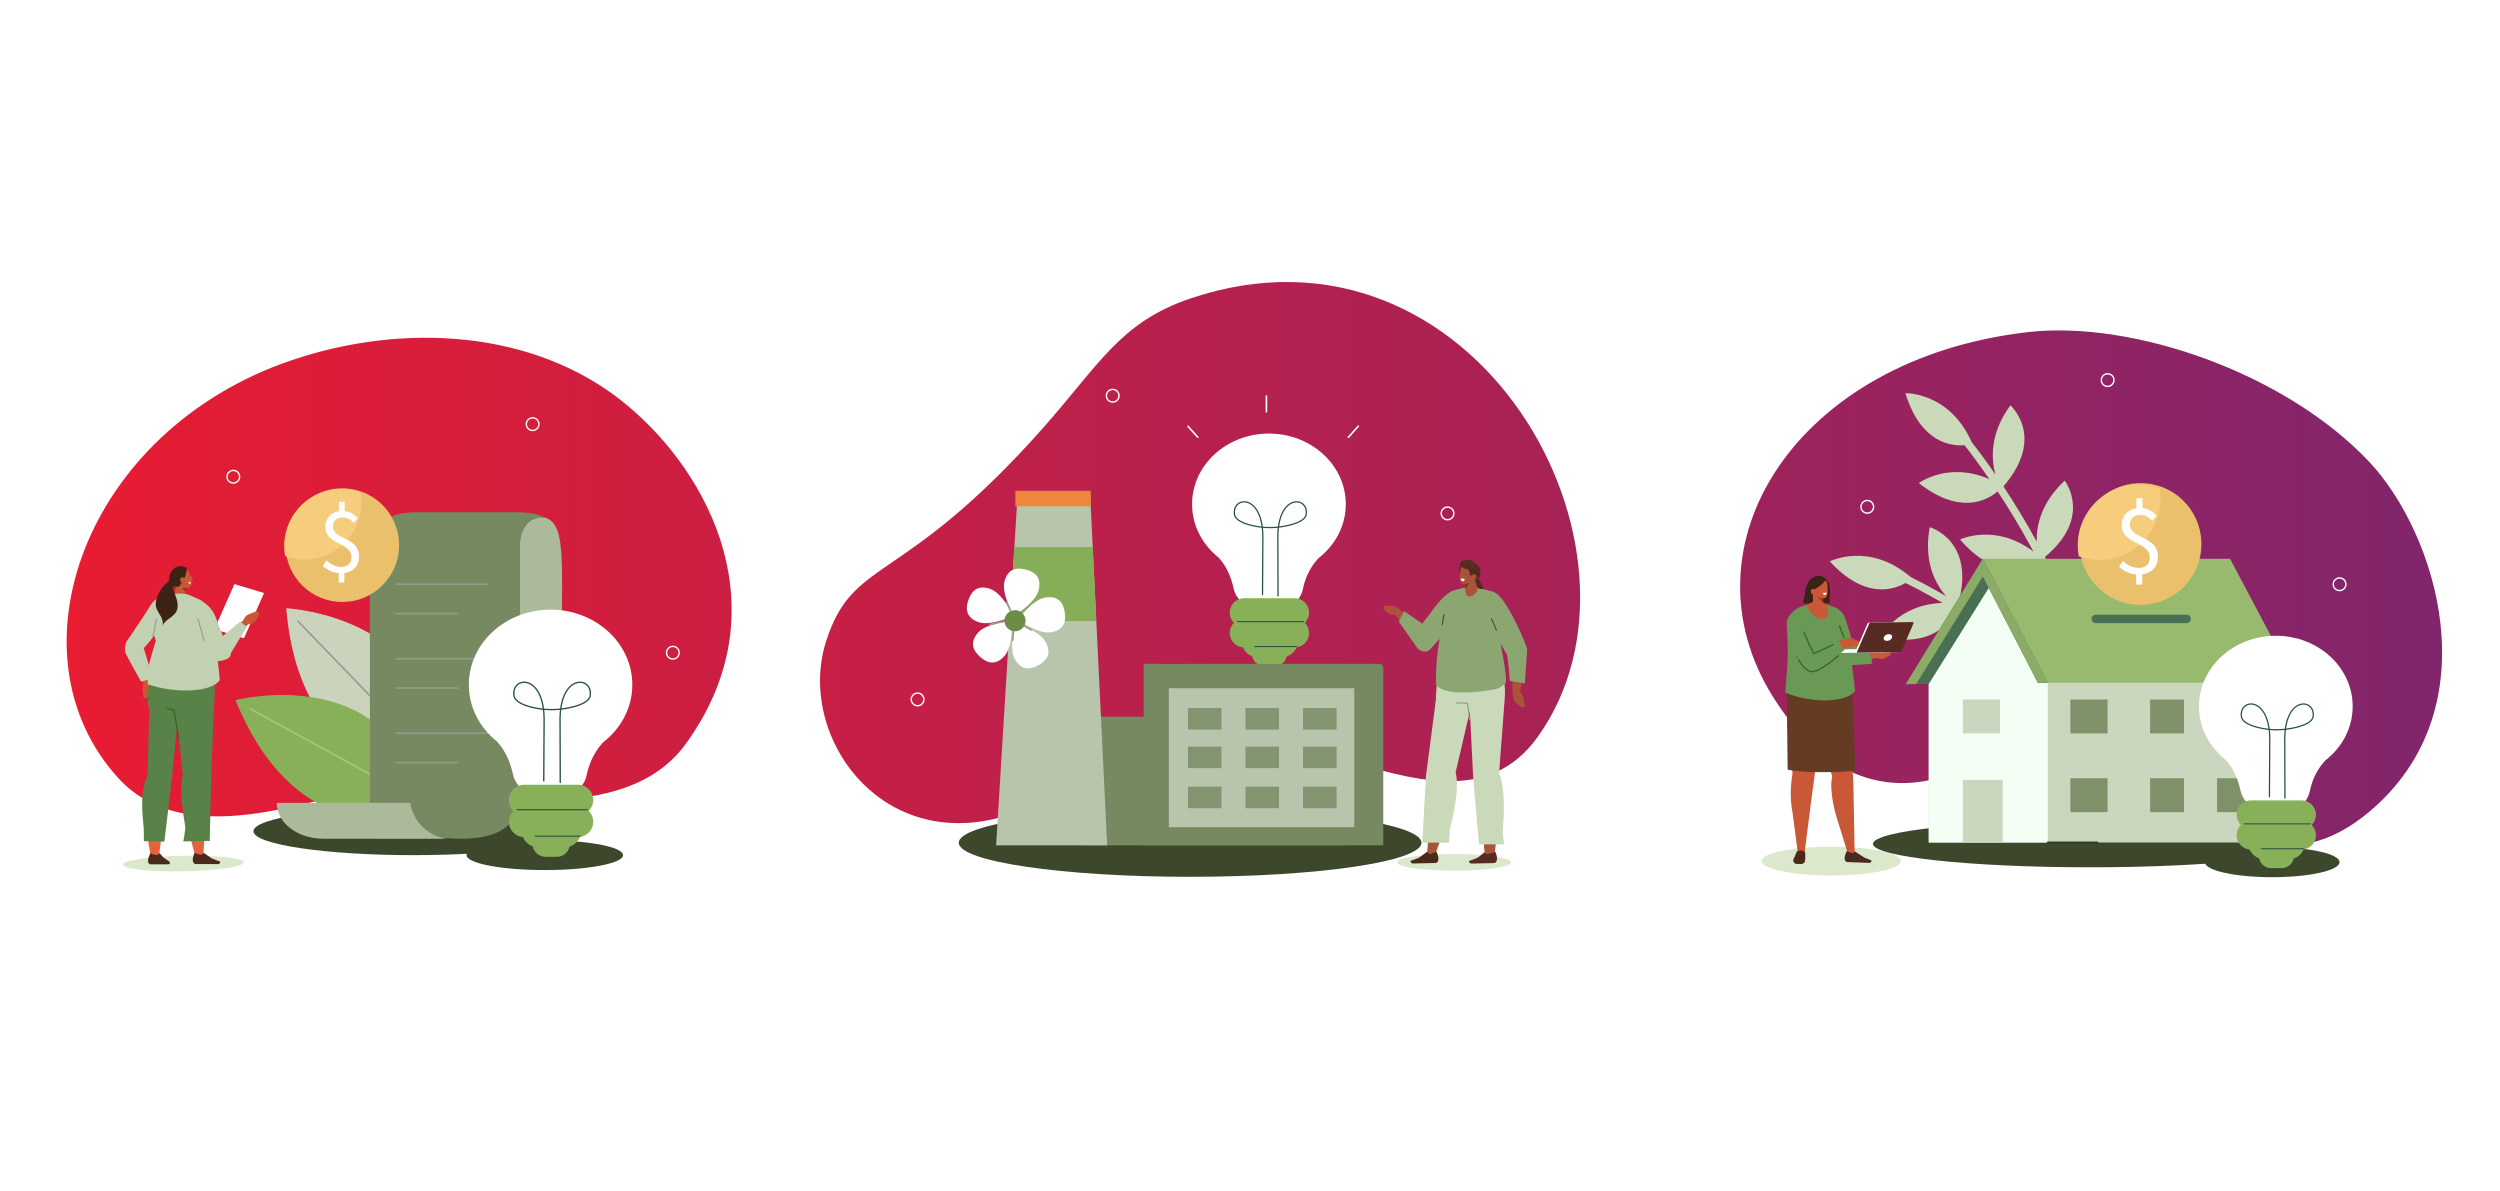 <?xml version="1.0" encoding="UTF-8"?>
<!-- Generator: Adobe Illustrator 27.8.1, SVG Export Plug-In . SVG Version: 6.00 Build 0)  -->
<svg xmlns="http://www.w3.org/2000/svg" xmlns:xlink="http://www.w3.org/1999/xlink" version="1.1" x="0px" y="0px" viewBox="0 0 6000 2859" style="enable-background:new 0 0 6000 2859;" xml:space="preserve">
<style type="text/css">
	.st0{fill:#FFFFFF;}
	.st1{fill:url(#SVGID_1_);}
	.st2{fill:#3C472B;}
	.st3{fill:#DBE8CC;}
	.st4{fill:#88B059;}
	.st5{fill:#516935;}
	.st6{fill:none;stroke:#2A5241;stroke-width:2.552;stroke-linecap:round;stroke-linejoin:round;stroke-miterlimit:10;}
	.st7{fill:none;stroke:#2A5241;stroke-width:3.087;stroke-linecap:round;stroke-linejoin:round;stroke-miterlimit:10;}
	.st8{fill:#C9D9B9;}
	.st9{fill:#CAD4BC;}
	.st10{fill:none;stroke:#939C89;stroke-width:3.875;stroke-linecap:round;stroke-linejoin:round;stroke-miterlimit:10;}
	.st11{fill:none;stroke:#A2C77A;stroke-width:4.05;stroke-linecap:round;stroke-linejoin:round;stroke-miterlimit:10;}
	.st12{fill:none;stroke:#FFFFFF;stroke-width:3.4;stroke-linecap:round;stroke-linejoin:round;stroke-miterlimit:10;}
	.st13{fill-rule:evenodd;clip-rule:evenodd;fill:#3C472B;}
	.st14{fill:#768960;}
	.st15{fill:#B9C4AD;}
	.st16{fill:#86AD58;}
	.st17{fill:#839470;}
	
		.st18{fill-rule:evenodd;clip-rule:evenodd;fill:none;stroke:#2A5241;stroke-width:5.877;stroke-linecap:round;stroke-linejoin:round;stroke-miterlimit:10;}
	.st19{fill:#CAD6BD;}
	.st20{fill:#F3FFF5;}
	.st21{fill:#97BA6E;}
	.st22{fill:#4A7053;}
	.st23{fill:#8BAB66;}
	.st24{fill:#7E9168;}
	.st25{fill:none;stroke:#28401D;stroke-width:4.582;stroke-linecap:round;stroke-linejoin:round;stroke-miterlimit:10;}
	.st26{fill:#ACBA9C;}
	.st27{fill:#EBC06C;}
	.st28{fill:#F5CD7D;}
	.st29{fill:#EF863E;}
	.st30{fill:none;stroke:#2A5241;stroke-width:2.714;stroke-linecap:round;stroke-linejoin:round;stroke-miterlimit:10;}
	.st31{fill:none;stroke:#2A5241;stroke-width:3.284;stroke-linecap:round;stroke-linejoin:round;stroke-miterlimit:10;}
	.st32{fill:none;stroke:#FFFFFF;stroke-width:3.894;stroke-linecap:round;stroke-linejoin:round;stroke-miterlimit:10;}
	.st33{fill:none;stroke:#939E88;stroke-width:3.958;stroke-linecap:round;stroke-linejoin:round;stroke-miterlimit:10;}
	.st34{fill:#6C8C47;}
	.st35{fill-rule:evenodd;clip-rule:evenodd;fill:#DBE8CC;}
	.st36{fill-rule:evenodd;clip-rule:evenodd;fill:#AB5338;}
	.st37{fill-rule:evenodd;clip-rule:evenodd;fill:#572A22;}
	.st38{fill-rule:evenodd;clip-rule:evenodd;fill:#C9D9B9;}
	
		.st39{fill-rule:evenodd;clip-rule:evenodd;fill:none;stroke:#939C89;stroke-width:2.694;stroke-linecap:round;stroke-linejoin:round;stroke-miterlimit:10;}
	.st40{fill-rule:evenodd;clip-rule:evenodd;fill:#4A2A1A;}
	.st41{fill:#AB5338;}
	.st42{fill:#8CA671;}
	.st43{fill-rule:evenodd;clip-rule:evenodd;fill:#8CA671;}
	.st44{fill:none;stroke:#2A5241;stroke-width:2.583;stroke-linecap:round;stroke-linejoin:round;stroke-miterlimit:10;}
	.st45{fill-rule:evenodd;clip-rule:evenodd;fill:#FFFFFF;}
	
		.st46{fill-rule:evenodd;clip-rule:evenodd;fill:none;stroke:#3D1E18;stroke-width:1.301;stroke-linecap:round;stroke-linejoin:round;stroke-miterlimit:10;}
	.st47{fill-rule:evenodd;clip-rule:evenodd;fill:#803822;}
	.st48{fill:#C95836;}
	.st49{fill:#C2D1B2;}
	.st50{fill-rule:evenodd;clip-rule:evenodd;fill:#C2D1B2;}
	.st51{fill-rule:evenodd;clip-rule:evenodd;fill:#C95836;}
	
		.st52{fill-rule:evenodd;clip-rule:evenodd;fill:none;stroke:#8B939C;stroke-width:0.477;stroke-linecap:round;stroke-linejoin:round;stroke-miterlimit:10;}
	
		.st53{fill-rule:evenodd;clip-rule:evenodd;fill:none;stroke:#A39287;stroke-width:0.477;stroke-linecap:round;stroke-linejoin:round;stroke-miterlimit:10;}
	.st54{fill-rule:evenodd;clip-rule:evenodd;fill:#C2ADA0;}
	.st55{fill-rule:evenodd;clip-rule:evenodd;fill:#E3633D;}
	.st56{fill-rule:evenodd;clip-rule:evenodd;fill:#873B24;}
	.st57{fill-rule:evenodd;clip-rule:evenodd;fill:#3D2316;}
	.st58{fill-rule:evenodd;clip-rule:evenodd;fill:#598248;}
	
		.st59{fill-rule:evenodd;clip-rule:evenodd;fill:none;stroke:#939C89;stroke-width:2.554;stroke-linecap:round;stroke-linejoin:round;stroke-miterlimit:10;}
	
		.st60{fill-rule:evenodd;clip-rule:evenodd;fill:none;stroke:#33691E;stroke-width:3.12;stroke-linecap:round;stroke-linejoin:round;stroke-miterlimit:10;}
	.st61{fill-rule:evenodd;clip-rule:evenodd;fill:#699955;}
	.st62{fill-rule:evenodd;clip-rule:evenodd;fill:#663B23;}
</style>
<g id="background">
</g>
<g id="image">
	<rect class="st0" width="6000" height="2859"></rect>
	<linearGradient id="SVGID_1_" gradientUnits="userSpaceOnUse" x1="159.933" y1="1353.601" x2="5861" y2="1353.601">
		<stop offset="0" style="stop-color:#E81C32"></stop>
		<stop offset="1" style="stop-color:#81256C"></stop>
	</linearGradient>
	<path class="st1" d="M5686.51,1108.77c158.38,168.23,296.46,588.44,0.84,838.58c-191.9,162.38-363.83,53.06-542-43.65   c-147.35-79.98-318.44-96.64-470.79-43.58c-102.94,35.85-274.09,45.07-419.97-188.63c-225.88-361.86,54.9-810.57,612.55-874.42   C5117.58,768.4,5484.37,894.05,5686.51,1108.77z M698.57,865.01C201.31,1034.38,13.42,1570.24,283.51,1867   c174.44,191.66,510.21,24.84,616.91,29.06c248.16,9.82,598.11,93.36,746.1-111.64c227.98-315.81,60.61-646.54-146.2-815.75   C1284.66,792.23,970.18,772.5,698.57,865.01z M2855.99,716.67c-167.01,56.67-217.43,157.51-350.99,308.48   c-340.79,385.22-456.65,308.97-522.25,513.5c-89.08,277.71,239.76,652.52,665.29,281.79c311.03-270.98,811.17,271.46,1042.64-52.07   C4008.17,1324.61,3540.84,484.27,2855.99,716.67z"></path>
	<ellipse class="st2" cx="1307.53" cy="2052.36" rx="187.8" ry="35.8"></ellipse>
	<ellipse class="st2" cx="5453.18" cy="2069.21" rx="161.75" ry="36.02"></ellipse>
	<ellipse class="st3" cx="4395.05" cy="2066.57" rx="167.2" ry="34.55"></ellipse>
	<g>
		<g>
			<path class="st4" d="M3059.81,1598.33h-26.02c-15.88,0-28.87-12.99-28.87-28.87v0c0-15.88,12.99-28.87,28.87-28.87h26.02     c15.88,0,28.87,12.99,28.87,28.87v0C3088.69,1585.34,3075.69,1598.33,3059.81,1598.33z"></path>
			<path class="st0" d="M3229.87,1210.09c0-93.61-82.58-169.5-184.44-169.5c-101.86,0-184.44,75.89-184.44,169.5     c0,51.26,24.76,97.2,63.89,128.28c21.41,23.54,31.19,52.49,35.65,73.44c4.33,20.29,18.91,36.71,38.53,43.46     c31.77,10.92,62.44,12.26,91.68,1.25c18.56-6.99,32.16-23.14,36.13-42.57c4-19.58,13.4-47.8,35.43-72.02     c0.63-0.69,1.2-1.37,1.72-2.03C3204.28,1308.81,3229.87,1262.2,3229.87,1210.09z"></path>
			<path class="st4" d="M3075.42,1577.54h-56.05c-21.9,0-39.82-17.92-39.82-39.82v-61.59c0-6.82,5.58-12.4,12.4-12.4h110.88     c6.82,0,12.4,5.58,12.4,12.4v61.59C3115.24,1559.63,3097.32,1577.54,3075.42,1577.54z"></path>
			<path class="st4" d="M3107.12,1504.87h-121.21c-19.11,0-34.59-15.49-34.59-34.59l0,0c0-19.11,15.49-34.59,34.59-34.59h121.21     c19.11,0,34.59,15.49,34.59,34.59v0C3141.72,1489.38,3126.23,1504.87,3107.12,1504.87z"></path>
			<polygon class="st5" points="3115.24,1503.91 3115.24,1533.6 3032.43,1504.87    "></polygon>
			<path class="st4" d="M3107.12,1553.83h-121.21c-19.11,0-34.59-15.49-34.59-34.59v0c0-19.11,15.49-34.59,34.59-34.59l121.21,0     c19.11,0,34.59,15.49,34.59,34.59l0,0C3141.72,1538.34,3126.23,1553.83,3107.12,1553.83z"></path>
			<line class="st6" x1="2969.34" y1="1491.98" x2="3128.38" y2="1491.98"></line>
			<line class="st6" x1="3011.06" y1="1551.73" x2="3111.95" y2="1551.73"></line>
		</g>
		<path class="st7" d="M3030.04,1427.02l0.85-141.2c-1.79-102.73-74.35-94.24-68.05-51.1c1.86,12.72,19.65,20.71,38.38,25.62    c29.86,7.84,61.29,7.67,91.32,0.53c20.44-4.87,40.41-12.96,42.33-26.15c6.3-43.14-66.26-51.64-68.05,51.1l0.48,144.46"></path>
	</g>
	<path class="st8" d="M5035.11,1312.78c-59.65,53.41-70.84,110.6-70.02,148.43c-18.32-44.89-38.03-86.74-57.43-124.43   c115.78-95.64,47.69-183.25,47.69-183.25c-56.83,52.8-68.12,108.3-67.39,146.09c-0.09-0.17-0.18-0.34-0.27-0.5   c-27.44-50.17-55.02-94.78-79.44-131.76c102.88-119.26,16.59-194.64,16.59-194.64c-49.93,68.47-45.9,129.73-35.88,166.01   c-26.47-38.5-47.27-65.61-56.98-77.92c-53.59-120.2-158.96-117.21-158.96-117.21c35.95,117.61,107.44,127.52,141.7,124.88   c7.62,9.54,30.12,38.3,59.76,81.47c-98.46-43.18-169.42,9.38-169.42,9.38c98.72,77.43,163.65,41.76,189.22,20.06   c23.89,36.28,50.78,79.86,77.54,128.82c2.78,5.08,5.58,10.29,8.39,15.57c-91.58-69.43-176.22-29.03-176.22-29.03   c88.84,102.6,164.12,67.76,188.24,51.99c20.32,39.59,40.97,83.82,59.91,131.27c-88.52-66.14-170.94-28.64-170.94-28.64   c81.79,98.04,158.32,71.17,186.88,55.25c38.44,103.17,48.52,106.58,48.33,223.43c-0.01,5.05,20.49,13.64,20.5,9.6   c0.2-120.35-17.6-133.49-57.22-239.12C5103.18,1403.8,5035.11,1312.78,5035.11,1312.78z"></path>
	<path class="st8" d="M4967.52,1481.79c-30.86,73.88-16.36,130.31,0.66,164.12c-35.85-32.64-71.66-61.93-105.38-87.61   c63.36-136.15-35.8-185.94-35.8-185.94c-28.58,72.11-14.89,127.07,2.03,160.88c-0.15-0.11-0.31-0.23-0.46-0.34   c-46.36-33.49-90.45-61.88-128.41-84.75c41.55-151.92-68.77-182.84-68.77-182.84c-15.61,83.29,14.39,136.86,39.04,165.29   c-40.46-23.37-70.9-38.88-84.96-45.82c-100.1-85.45-193.93-37.4-193.93-37.4c83.06,90.7,151.85,68.88,181.64,51.76   c10.98,5.33,43.67,21.61,89.01,47.83c-107.46,3.38-148.9,81.37-148.9,81.37c122.43,27.41,165.7-32.72,179.44-63.31   c37.18,22.47,80.2,50.24,125.42,82.92c4.69,3.39,9.46,6.89,14.27,10.44c-112.54-23.27-171.57,49.62-171.57,49.62   c124.34,54.39,177.31-9.46,192.29-34.07c35.38,27,73.04,58.03,110.57,92.72c-108.37-21.61-166.63,47.7-166.63,47.7   c116.02,53.31,173.54-3.88,192.47-30.54c79.09,76.59,89.66,75.33,139.76,180.89c2.17,4.56,24.36,3.5,22.63-0.15   c-51.6-108.73-73.33-112.93-154.54-191.23C5068.12,1534.65,4967.52,1481.79,4967.52,1481.79z"></path>
	<g>
		<g>
			<path class="st9" d="M1040.15,1855.34c0,0-318.73,19.3-353.15-395.56C686.99,1459.77,1086.17,1479.29,1040.15,1855.34z"></path>
			<line class="st10" x1="974.11" y1="1759.03" x2="715.01" y2="1490.76"></line>
		</g>
		<g>
			<path class="st4" d="M1020.33,1952.53c0,0-298.46,113.51-455.08-272.19C565.24,1680.34,952.06,1579.88,1020.33,1952.53z"></path>
			<line class="st11" x1="928.57" y1="1880.31" x2="601.23" y2="1701.55"></line>
		</g>
	</g>
	
		<ellipse transform="matrix(0.23 -0.973 0.973 0.23 -681.769 1426.055)" class="st12" cx="560.07" cy="1143.75" rx="15.17" ry="15.17"></ellipse>
	<circle class="st12" cx="1278.28" cy="1017.95" r="15.17"></circle>
	<circle class="st12" cx="1614.89" cy="1566.49" r="15.17"></circle>
	
		<ellipse transform="matrix(0.228 -0.974 0.974 0.228 63.558 3440.574)" class="st12" cx="2202.32" cy="1680.19" rx="15.17" ry="15.17"></ellipse>
	
		<ellipse transform="matrix(0.161 -0.987 0.987 0.161 1303.28 3432.329)" class="st12" cx="2670.2" cy="949.7" rx="15.17" ry="15.17"></ellipse>
	
		<ellipse transform="matrix(0.16 -0.987 0.987 0.16 1702.041 4464.742)" class="st12" cx="3474.86" cy="1232.12" rx="15.17" ry="15.17"></ellipse>
	
		<ellipse transform="matrix(0.707 -0.707 0.707 0.707 452.945 3525.466)" class="st12" cx="4482.09" cy="1215.98" rx="15.17" ry="15.17"></ellipse>
	<circle class="st12" cx="5058.34" cy="912.22" r="15.17"></circle>
	<circle class="st12" cx="5614.94" cy="1402.24" r="15.17"></circle>
	<ellipse class="st13" cx="2856.27" cy="2022.59" rx="555.24" ry="81.73"></ellipse>
	<path class="st14" d="M3231.07,2028.84l-627.61,0l0-308.92l618.74,0c4.89,0,8.86,3.97,8.86,8.86V2028.84z"></path>
	<polygon class="st15" points="2657.2,2028.84 2390.63,2028.84 2442.28,1185.82 2616.38,1185.82  "></polygon>
	<path class="st14" d="M3319.87,2028.84l-574.98,0l0-435.55l564.91,0c5.56,0,10.07,4.51,10.07,10.07L3319.87,2028.84z"></path>
	<rect x="2805.18" y="1651.78" class="st15" width="445.11" height="333.45"></rect>
	<polygon class="st16" points="2423.62,1490.42 2631.13,1490.42 2622.54,1312.98 2434.49,1312.98  "></polygon>
	<rect x="2851.09" y="1699.3" class="st17" width="80.51" height="51.71"></rect>
	<rect x="2989.16" y="1699.3" class="st17" width="80.51" height="51.71"></rect>
	<rect x="3127.24" y="1699.3" class="st17" width="80.51" height="51.71"></rect>
	<rect x="2851.09" y="1791.77" class="st17" width="80.51" height="51.71"></rect>
	<rect x="2989.16" y="1791.77" class="st17" width="80.51" height="51.71"></rect>
	<rect x="3127.24" y="1791.77" class="st17" width="80.51" height="51.71"></rect>
	<rect x="2851.09" y="1887.98" class="st17" width="80.51" height="51.71"></rect>
	<rect x="2989.16" y="1887.98" class="st17" width="80.51" height="51.71"></rect>
	<rect x="3127.24" y="1887.98" class="st17" width="80.51" height="51.71"></rect>
	<ellipse class="st2" cx="5016.15" cy="2025.32" rx="520.99" ry="56.19"></ellipse>
	<g>
		<ellipse class="st18" cx="5312.64" cy="1526.8" rx="24.35" ry="24.05"></ellipse>
		
			<rect x="4628.95" y="1609.78" transform="matrix(-1 -2.164174e-06 2.164174e-06 -1 10111.648 3631.782)" class="st19" width="853.74" height="412.21"></rect>
		
			<rect x="4628.96" y="1609.78" transform="matrix(-1 -1.521822e-06 1.521822e-06 -1 9543.578 3631.778)" class="st20" width="285.67" height="412.21"></rect>
		<polygon class="st21" points="4875.07,1638.43 5509.56,1638.43 5352.23,1341.15 4758.68,1341.15   "></polygon>
		<polygon class="st22" points="4758.68,1341.15 4573.73,1642.01 4914.63,1638.43   "></polygon>
		<path class="st20" d="M4628.95,1641.76l144.1-230.66l117.71,227.33C4813.65,1669.03,4724.31,1664.13,4628.95,1641.76z"></path>
		<polygon class="st23" points="4914.63,1638.43 4890.76,1638.43 4758.68,1383.35 4598.85,1641.75 4573.73,1642.01 4758.68,1341.15       "></polygon>
		
			<rect x="4710.81" y="1871.69" transform="matrix(-1 -1.224647e-16 1.224647e-16 -1 9517.364 3894.049)" class="st19" width="95.75" height="150.66"></rect>
		
			<rect x="4968.93" y="1678.85" transform="matrix(-1 -1.224647e-16 1.224647e-16 -1 10027.046 3439.015)" class="st24" width="89.19" height="81.31"></rect>
		
			<rect x="4710.81" y="1678.85" transform="matrix(-1 -1.224647e-16 1.224647e-16 -1 9510.803 3439.015)" class="st19" width="89.19" height="81.31"></rect>
		
			<rect x="5160.29" y="1678.85" transform="matrix(-1 -1.338088e-06 1.338088e-06 -1 10401.807 3439.022)" class="st24" width="81.22" height="81.31"></rect>
		
			<rect x="4968.93" y="1867.81" transform="matrix(-1 -1.224647e-16 1.224647e-16 -1 10027.046 3816.927)" class="st24" width="89.19" height="81.31"></rect>
		
			<rect x="5160.29" y="1867.81" transform="matrix(-1 -1.338088e-06 1.338088e-06 -1 10401.807 3816.934)" class="st24" width="81.22" height="81.31"></rect>
		
			<rect x="5321.03" y="1867.81" transform="matrix(-1 -1.338090e-06 1.338090e-06 -1 10723.279 3816.934)" class="st24" width="81.22" height="81.31"></rect>
		<line class="st25" x1="4914.63" y1="2021.99" x2="5033.38" y2="2021.99"></line>
	</g>
	<ellipse class="st2" cx="992.18" cy="1994.95" rx="383.95" ry="57.41"></ellipse>
	<path class="st26" d="M1349.77,1533.08l-161.15,33.41l23.46-324.06c29.76-5.65,62.07-5.78,97.11,0   c25.96,9.51,36.62,36.39,38.95,105.38C1350.49,1417.44,1347.08,1482.58,1349.77,1533.08z"></path>
	<g>
		<path class="st14" d="M1077.77,2012.03l-190.03,0l0-690.15c0-33.2,13.75-92.53,111.6-92.53l248.65,0    c31.7,1.29,40.63,4.61,61.26,13.04c-28.29-2.86-57.97,11.86-61.26,64.36l0,169.69l0,421.87    C1247.99,1961.11,1224.78,2020.88,1077.77,2012.03z"></path>
		<path class="st26" d="M1068.36,2012.9l-293.14,0c-61.32,0-111.04-38.53-111.04-86.05v0l320.44,0l1.22,5.86    c7.63,36.61,34.69,66.12,70.54,76.79C1060.28,2010.66,1064.28,2011.79,1068.36,2012.9z"></path>
		<line class="st10" x1="950.58" y1="1402.31" x2="1169.95" y2="1402.31"></line>
		<line class="st10" x1="950.58" y1="1472.64" x2="1098.5" y2="1472.64"></line>
		<line class="st10" x1="950.58" y1="1581.04" x2="1169.95" y2="1581.04"></line>
		<line class="st10" x1="950.58" y1="1651.37" x2="1098.5" y2="1651.37"></line>
		<line class="st10" x1="950.58" y1="1759.77" x2="1169.95" y2="1759.77"></line>
		<line class="st10" x1="950.58" y1="1830.1" x2="1098.5" y2="1830.1"></line>
	</g>
	<g>
		
			<ellipse transform="matrix(0.348 -0.938 0.938 0.348 2123.681 5667.834)" class="st27" cx="5135.65" cy="1307.5" rx="146.02" ry="146.02"></ellipse>
		<path class="st28" d="M5184.59,1188.45c-0.37-5.72-1.14-11.32-2.14-16.83c-18.4-6.7-38.42-9.86-59.22-8.52    c-80.48,5.17-141.53,74.6-136.36,155.08c0.37,5.72,1.14,11.32,2.14,16.83c18.4,6.7,38.42,9.86,59.22,8.52    C5128.71,1338.36,5189.76,1268.93,5184.59,1188.45z"></path>
		<g>
			<path class="st0" d="M5126.79,1379.1c-15.48-1.51-30.93-9.32-41.06-18.79l9.25-13.75c10.37,8.99,22.68,16.3,37.44,16.36     c17.89,0.07,26.89-9.81,26.95-24.81c0.16-39.2-67.38-31-67.19-78.18c0.09-21.53,14.17-36.96,35.24-40.03l0.1-24.44l14.52,0.06     l-0.09,23.95c15.48,1.76,25.61,9.3,34.28,18.52l-10.69,11.81c-8.92-8.75-16.4-13.86-29.46-13.91     c-14.75-0.06-24.23,9.1-24.29,23.13c-0.14,35.08,67.41,25.67,67.2,77.69c-0.09,22.99-14.67,38.9-37.68,41.95l-0.1,24.44     l-14.52-0.06L5126.79,1379.1z"></path>
		</g>
	</g>
	<g>
		
			<ellipse transform="matrix(0.368 -0.93 0.93 0.368 -697.967 1590.521)" class="st27" cx="821.33" cy="1308.83" rx="136.39" ry="136.39"></ellipse>
		<path class="st28" d="M867.04,1197.64c-0.34-5.35-1.07-10.57-2-15.72c-17.19-6.26-35.89-9.21-55.31-7.96    c-75.17,4.83-132.19,69.68-127.37,144.85c0.34,5.35,1.07,10.57,2,15.72c17.19,6.26,35.89,9.21,55.31,7.96    C814.85,1337.65,871.87,1272.8,867.04,1197.64z"></path>
		<g>
			<path class="st0" d="M813.05,1375.71c-14.46-1.41-28.89-8.7-38.35-17.55l8.64-12.85c9.69,8.4,21.18,15.23,34.97,15.28     c16.71,0.07,25.12-9.17,25.17-23.18c0.15-36.61-62.93-28.95-62.76-73.02c0.08-20.11,13.23-34.52,32.91-37.38l0.09-22.82     l13.56,0.05l-0.09,22.37c14.46,1.64,23.92,8.68,32.02,17.3l-9.99,11.03c-8.33-8.17-15.32-12.94-27.52-12.99     c-13.78-0.05-22.63,8.5-22.69,21.61c-0.13,32.77,62.96,23.98,62.77,72.57c-0.09,21.47-13.7,36.33-35.19,39.18l-0.09,22.82     l-13.56-0.05L813.05,1375.71z"></path>
		</g>
	</g>
	<rect x="2436.94" y="1177.92" class="st29" width="180.86" height="37.03"></rect>
	<g>
		<g>
			<path class="st4" d="M5476.37,2083.55h-26.02c-15.88,0-28.87-12.99-28.87-28.87l0,0c0-15.88,12.99-28.87,28.87-28.87h26.02     c15.88,0,28.87,12.99,28.87,28.87l0,0C5505.25,2070.56,5492.25,2083.55,5476.37,2083.55z"></path>
			<path class="st0" d="M5646.43,1695.32c0-93.61-82.58-169.5-184.44-169.5s-184.44,75.89-184.44,169.5     c0,51.26,24.76,97.2,63.89,128.28c21.41,23.54,31.19,52.49,35.65,73.44c4.33,20.29,18.91,36.71,38.53,43.46     c31.77,10.92,62.44,12.26,91.68,1.25c18.56-6.99,32.16-23.14,36.13-42.57c4-19.58,13.4-47.8,35.43-72.02     c0.63-0.69,1.2-1.37,1.72-2.03C5620.84,1794.03,5646.43,1747.43,5646.43,1695.32z"></path>
			<path class="st4" d="M5491.98,2062.77h-56.05c-21.9,0-39.82-17.92-39.82-39.82v-61.59c0-6.82,5.58-12.4,12.4-12.4h110.88     c6.82,0,12.4,5.58,12.4,12.4v61.59C5531.8,2044.85,5513.88,2062.77,5491.98,2062.77z"></path>
			<path class="st4" d="M5523.68,1990.09h-121.21c-19.11,0-34.59-15.49-34.59-34.59l0,0c0-19.11,15.49-34.59,34.59-34.59h121.21     c19.11,0,34.59,15.49,34.59,34.59v0C5558.28,1974.61,5542.79,1990.09,5523.68,1990.09z"></path>
			<polygon class="st5" points="5531.8,1989.13 5531.8,2018.82 5448.99,1990.09    "></polygon>
			<path class="st4" d="M5523.68,2039.05h-121.21c-19.11,0-34.59-15.49-34.59-34.59v0c0-19.11,15.49-34.59,34.59-34.59l121.21,0     c19.11,0,34.59,15.49,34.59,34.59l0,0C5558.28,2023.56,5542.79,2039.05,5523.68,2039.05z"></path>
			<line class="st6" x1="5385.9" y1="1977.21" x2="5544.94" y2="1977.21"></line>
			<line class="st6" x1="5427.62" y1="2036.95" x2="5528.51" y2="2036.95"></line>
		</g>
		<path class="st7" d="M5446.6,1912.24l0.85-141.2c-1.79-102.73-74.35-94.24-68.05-51.1c1.86,12.72,19.65,20.71,38.38,25.62    c29.86,7.84,61.29,7.67,91.32,0.53c20.44-4.87,40.41-12.96,42.33-26.15c6.3-43.14-66.26-51.64-68.05,51.1l0.48,144.46"></path>
	</g>
	<g>
		<g>
			<path class="st4" d="M1336.65,2056.36h-27.67c-16.89,0-30.71-13.82-30.71-30.71v0c0-16.89,13.82-30.71,30.71-30.71h27.67     c16.89,0,30.71,13.82,30.71,30.71v0C1367.36,2042.54,1353.54,2056.36,1336.65,2056.36z"></path>
			<path class="st0" d="M1517.53,1643.45c0-99.56-87.83-180.27-196.17-180.27c-108.34,0-196.17,80.71-196.17,180.27     c0,54.52,26.33,103.38,67.95,136.44c22.77,25.03,33.17,55.83,37.92,78.11c4.6,21.58,20.12,39.05,40.98,46.22     c33.79,11.61,66.41,13.04,97.5,1.33c19.74-7.43,34.21-24.61,38.43-45.27c4.26-20.82,14.25-50.83,37.68-76.6     c0.67-0.74,1.28-1.46,1.83-2.16C1490.3,1748.44,1517.53,1698.87,1517.53,1643.45z"></path>
			<path class="st4" d="M1353.25,2034.26h-59.61c-23.29,0-42.35-19.06-42.35-42.35v-65.51c0-7.25,5.94-13.19,13.19-13.19h117.93     c7.25,0,13.19,5.94,13.19,13.19v65.51C1395.6,2015.2,1376.54,2034.26,1353.25,2034.26z"></path>
			<path class="st4" d="M1386.97,1956.96h-128.91c-20.32,0-36.79-16.47-36.79-36.79l0,0c0-20.32,16.47-36.79,36.79-36.79h128.91     c20.32,0,36.79,16.47,36.79,36.79v0C1423.76,1940.49,1407.29,1956.96,1386.97,1956.96z"></path>
			<polygon class="st5" points="1395.6,1955.94 1395.6,1987.52 1307.53,1956.96    "></polygon>
			<path class="st4" d="M1386.97,2009.03h-128.91c-20.32,0-36.79-16.47-36.79-36.79v0c0-20.32,16.47-36.79,36.79-36.79h128.91     c20.32,0,36.79,16.47,36.79,36.79v0C1423.76,1992.56,1407.29,2009.03,1386.97,2009.03z"></path>
			<line class="st30" x1="1240.43" y1="1943.26" x2="1409.58" y2="1943.26"></line>
			<line class="st30" x1="1284.8" y1="2006.8" x2="1392.11" y2="2006.8"></line>
		</g>
		<path class="st31" d="M1304.99,1874.16l0.91-150.17c-1.9-109.26-79.08-100.23-72.38-54.35c1.98,13.53,20.9,22.02,40.82,27.25    c31.76,8.33,65.18,8.16,97.12,0.56c21.74-5.17,42.98-13.78,45.03-27.81c6.7-45.88-70.48-54.92-72.38,54.35l0.51,153.64"></path>
	</g>
	<path class="st22" d="M5247.65,1495.57H5029.8c-5.59,0-10.17-4.57-10.17-10.17l0,0c0-5.59,4.57-10.17,10.17-10.17h217.84   c5.59,0,10.17,4.57,10.17,10.17l0,0C5257.81,1491,5253.24,1495.57,5247.65,1495.57z"></path>
	<line class="st32" x1="2851.09" y1="1023.08" x2="2874.82" y2="1049.42"></line>
	<line class="st32" x1="3259.79" y1="1023.08" x2="3236.05" y2="1049.42"></line>
	<line class="st32" x1="3039.42" y1="950.66" x2="3039.42" y2="988.41"></line>
	<g>
		<path class="st0" d="M2492.64,1416.61c-7.73,30.64-59.04,61.24-59.04,61.24s-30.64-51.28-22.91-81.92    c7.73-30.64,28.29-34.76,50.92-29.05C2484.23,1372.59,2500.37,1385.97,2492.64,1416.61z"></path>
		<path class="st0" d="M2435.01,1580.81c-14.76-27.94,2.88-85.01,2.88-85.01s57.09,17.59,71.85,45.53    c14.76,27.94,2.25,44.76-18.39,55.66C2470.71,1607.89,2449.77,1608.76,2435.01,1580.81z"></path>
		<path class="st0" d="M2521.91,1517.49c-31.22,4.91-79.49-30.28-79.49-30.28s35.14-48.3,66.36-53.21    c31.22-4.91,43.07,12.38,46.7,35.44C2559.1,1492.49,2553.13,1512.58,2521.91,1517.49z"></path>
		<path class="st0" d="M2376.69,1413.43c29.79,10.54,55.5,64.46,55.5,64.46s-53.9,25.76-83.69,15.22    c-29.79-10.54-31.99-31.39-24.2-53.39C2332.08,1417.72,2346.9,1402.89,2376.69,1413.43z"></path>
		<path class="st0" d="M2347.67,1518.04c21-23.62,80.63-27.09,80.63-27.09s3.53,59.63-17.47,83.25c-21,23.62-41.13,17.79-58.57,2.28    C2334.82,1560.97,2326.67,1541.65,2347.67,1518.04z"></path>
		<line class="st33" x1="2375.41" y1="1498.99" x2="2410.05" y2="1490.71"></line>
		<line class="st33" x1="2424.59" y1="1464.34" x2="2415.79" y2="1444.92"></line>
		<line class="st33" x1="2467.81" y1="1455.98" x2="2452.12" y2="1470.41"></line>
		<line class="st33" x1="2456.68" y1="1501.26" x2="2475.17" y2="1511.86"></line>
		<line class="st33" x1="2432.27" y1="1515.49" x2="2430.48" y2="1536.73"></line>
		
			<ellipse transform="matrix(0.987 -0.163 0.163 0.987 -210.288 417.358)" class="st34" cx="2435.33" cy="1488.71" rx="25.33" ry="25.33"></ellipse>
	</g>
	<g>
		<g>
			<ellipse class="st35" cx="3489.61" cy="2069.68" rx="136.84" ry="20.03"></ellipse>
			<path class="st36" d="M3587.27,2049.54c0,0,18.04-137.04-7.52-192.15l13.98-145.92l-68.69-35.14l38.57,374.5L3587.27,2049.54z"></path>
			<path class="st37" d="M3562.79,2045.35l-13.94,11.45c-3.51,3.15-22.43,9.26-22.43,9.26l0,0c-1.97,3.91,1.64,5.97,4.73,6.48     l55.39-1.16c0,0,12.85-2.65,2.12-27.28C3578.47,2048.54,3565.23,2053.01,3562.79,2045.35z"></path>
			<path class="st38" d="M3527.32,1698.45l8.23,167.12l14.34,161.01h60.18c0,0-4.43-28.25-3.21-37.21     c1.22-8.96,8.37-93.98-9.08-133.09l12.97-172.02L3527.32,1698.45z"></path>
			<path class="st36" d="M3445,2049.65c0,0,52.64-139.3,38-194.44l56.78-189.05l-89.46,6.07l-25.09,375.92L3445,2049.65z"></path>
			<path class="st38" d="M3587.5,1579.08l-121.91,8.17c-20.22,6.76-20.05,114.5-20.05,114.5l79.5,3.88     c38.08-0.39,81.34,13.93,85.66-22.55C3618.63,1616.15,3587.5,1579.08,3587.5,1579.08z"></path>
			<path class="st38" d="M3445.54,1684.38l-23.19,177.51l-8.91,160.5h64.48c0,0,0.19-27.91,2.87-36.76s23.72-92.84,12.67-131.48     l36.59-157.36L3445.54,1684.38z"></path>
			<polyline class="st39" points="3526.9,1727.08 3522.23,1687.98 3495.15,1686.81    "></polyline>
			<path class="st40" d="M3425.6,2043.9l-17.46,12.72c-3.43,3.14-22.16,9.25-22.16,9.25l0,0c-1.87,3.9,1.78,5.96,4.88,6.47     l55.27-1.16c0,0,12.76-2.65,1.44-27.25C3437.5,2048.37,3428.22,2051.55,3425.6,2043.9z"></path>
			<path class="st36" d="M3631.35,1547.88c16.66,1.19,29.72,11.69,30.58,31.03l-15.12,93.37l-16.88-10.17l-0.07-71.11     L3631.35,1547.88z"></path>
			<path class="st41" d="M3629.93,1662.11l3.25,16.92c0.65,3.38,2.49,6.42,5.19,8.56l10.93,8.66c3.81,3.02,9.46,1.3,10.95-3.32l0,0     l-5.29-21.03c-1.17-4.64-4.22-8.95-8.55-12.06l-7.21-5.18L3629.93,1662.11z"></path>
			<path class="st41" d="M3357.15,1475.51l-15.83,0c-3.16,0-6.22-1.13-8.62-3.2l-9.7-8.36c-3.38-2.91-2.8-8.31,1.12-10.45l0,0     l19.89,1.12c4.39,0.25,8.8,2.26,12.36,5.62l5.92,5.61L3357.15,1475.51z"></path>
			<g>
				<g>
					<g>
						<path class="st36" d="M3343.94,1469.06c0,0,33.65,45.91,56.2,73.17c23.47,28.38,47.63-16.37,28.84-29.56        c-7.74-5.43-68.16-48.17-68.16-48.17L3343.94,1469.06z"></path>
					</g>
				</g>
			</g>
			<path class="st42" d="M3491.72,1416.36c0,0-21.15-0.1-60.78,57.96l-17.78,22.56l-43.59-30.51l-12.33,25.74l45.68,64.83     c0,0,17.98,14.3,29.16,1.91c11.18-12.39,47.89-53.71,47.89-53.71S3503.75,1423.76,3491.72,1416.36z"></path>
			<path class="st43" d="M3491.72,1416.36l31.94-8.72l12.29-0.45l47.63,12.81c16.19,6.62,24.65,24.39,19.72,41.44l-5.83,52.67     c4.42,46.58,16.66,83.08,16.98,121.37c0.06,6.88-17.45,16.98-24.23,18.3c-46.71,9.04-122.9,16.43-143.83-10.09     C3444.56,1560.14,3462.99,1472.4,3491.72,1416.36z"></path>
			<line class="st44" x1="3461.35" y1="1499.36" x2="3465.54" y2="1474.75"></line>
			<path class="st37" d="M3539.9,1395.46c0,0-0.56,21.1,20.7,18.09c0,0-2.22-8-6.2-15.38c-3.97-7.38-15.41-17.6-15.41-17.6     L3539.9,1395.46z"></path>
			<path class="st37" d="M3505.99,1378.97c0,0-10.99-12.7,3.82-25.48c14.81-12.77,16.09,18.44,15.61,18.83     S3505.99,1378.97,3505.99,1378.97z"></path>
			<path class="st37" d="M3549.47,1382.22c0,0-2.47,15.95-14.54,15.89c-12.08-0.05-11.03-34.77-11.03-34.77L3549.47,1382.22z"></path>
			<path class="st36" d="M3513.11,1393.05c0,0,2.55,16.82,4.66,30.75c0.56,3.71,3.36,6.53,7.32,7.37c3.96,0.84,8.47-0.42,11.79-3.3     c1.09-0.94,2.15-1.86,3.15-2.73c4.56-3.95,6.59-9.6,5.22-14.5c-3.51-12.56-9.91-35.45-9.91-35.45L3513.11,1393.05     L3513.11,1393.05z"></path>
			<path class="st36" d="M3541.86,1370.19c1.08-4.98-2.05-9.9-6.98-10.99c-5.26-1.16-11.9-2.62-17.16-3.78     c-4.93-1.08-9.05,2.3-10.87,7.06c-2.15,5.61-3.87,17.87-4.05,26.92c-0.1,5.1,2.75,10.45,7.68,11.54     c5.26,1.16,22.12-0.44,25.7-9.62C3538.91,1384.33,3540.27,1377.52,3541.86,1370.19L3541.86,1370.19z"></path>
			<path class="st37" d="M3551.87,1385.42c0,0,3.78-19.34-3.39-27.1c-9.63-10.43-23.02-16.6-38.67-4.82c0,0-12.2,8.45,14.25,13.44     c3.36,0.63,1.25,12.69,5.47,14.34C3535.21,1383.49,3542.51,1385.04,3551.87,1385.42L3551.87,1385.42z"></path>
			<path class="st36" d="M3542.26,1388.74c-2.21,3.54-6.36,4.92-9.26,3.07c-2.9-1.85-3.46-6.23-1.24-9.77     c2.21-3.54,6.36-4.92,9.26-3.07C3543.92,1380.82,3544.47,1385.19,3542.26,1388.74z"></path>
			<path class="st45" d="M3506.13,1388l9.27,1.56c0,0-1.15,6.56-5.53,5.26C3505.49,1393.52,3506.13,1388,3506.13,1388z"></path>
			<path class="st37" d="M3506.4,1359.86c0,0-10.16-9.05,7.24-14.97s28.49,10.03,28.49,10.03l-25.38,0.63L3506.4,1359.86z"></path>
			<path class="st46" d="M3525.51,1367.48c0,0,18.36,2.7,22.6,11.68"></path>
			<path class="st43" d="M3593.78,1426.58c25.33,17.83,72.36,123.73,71.34,134.06c-1.15,11.62-5.45,79.39-5.45,79.39l-36.06-5.67     c0,0-4.39-58.78-7.57-64.19c-3.18-5.41-46.89-81.08-46.89-81.08L3593.78,1426.58z"></path>
			<line class="st44" x1="3579.56" y1="1484.73" x2="3591.48" y2="1512.19"></line>
		</g>
		<path class="st47" d="M3514.36,1401.26l1.96,12.96l10.31-15.64C3526.63,1398.58,3520.84,1401.62,3514.36,1401.26z"></path>
	</g>
	<g>
		<polygon class="st0" points="514.4,1510.4 585.46,1531.88 633.73,1423.3 562.67,1401.82   "></polygon>
		<path class="st48" d="M521.76,1539.66c26.79-20.57,36.05-29.69,62.48-50.96l18.66,0.7c-46.64,50.63-48.9,80.48-76.68,89.85    C499.52,1563.19,516.65,1545.78,521.76,1539.66z"></path>
		<path class="st48" d="M590.37,1500.15l16.17-5.35c3.23-1.07,5.97-3.26,7.72-6.18l7.09-11.83c2.47-4.12,0.07-9.45-4.66-10.31h0    l-19.94,7.87c-4.4,1.74-8.23,5.28-10.73,9.93l-3.91,7.45L590.37,1500.15z"></path>
		<polygon class="st49" points="576.5,1491.75 592.27,1504.36 550.17,1574.03 516.87,1541.26   "></polygon>
		<path class="st50" d="M540.69,1541.53l-23.36-60.79c-5.29-13.77-14.68-25.59-26.88-33.88c-4.74-3.22-9.21-6.2-11.76-7.76    c-5.86-3.59,6.16,68.56,6.16,68.56l16.26,64.79c0,0,5.09,24.2,42.56,9.52C568.4,1572.27,540.69,1541.53,540.69,1541.53z"></path>
		
			<ellipse transform="matrix(1 -0.019 0.019 1 -38.956 8.648)" class="st35" cx="439.56" cy="2072.19" rx="144.74" ry="18.7"></ellipse>
		<path class="st51" d="M453.21,1378.99c0.1,0.23,3.65,3.52,9.14,7.8c2.73,2.13-1.6,8.54-4.85,7.9c-3.25-0.64-8.8-10.01-8.8-10.01    L453.21,1378.99z"></path>
		<path class="st52" d="M354.71,1483.84"></path>
		<path class="st53" d="M399.25,1718.12"></path>
		<path class="st54" d="M439.61,1717.31c-37.14,0.11-81.69,6.5-84.06-31.08c-4.36-68.95,29.49-98.67,29.49-98.67"></path>
		<path class="st55" d="M468.17,2052.27c0,0-41.38-134.46-15.94-189.16l-29.83-180.86l90.48-7.5l-24.92,378.23L468.17,2052.27z"></path>
		<path class="st51" d="M322.68,1527.42c-15.26,6.68-24.03,20.92-18.38,39.39l45.42,82.72l12.47-15.2l-23.7-66.87L322.68,1527.42z"></path>
		<path class="st48" d="M362.19,1634.34l2.6,16.99c0.52,3.4-0.2,6.87-2.02,9.78l-7.38,11.8c-2.57,4.11-8.46,4.39-11.4,0.53h0    l-2.06-21.54c-0.45-4.75,0.98-9.82,4.01-14.19l5.05-7.28L362.19,1634.34z"></path>
		<path class="st50" d="M367.15,1627.71l-28.6,8.19c0,0-33.86-60.32-36.63-67.39c-2.77-7.07-3.85-22.09,5.43-34.14    s55.18-83.17,55.18-83.17s12.8-14.68,29.88,17.95c12.04,23.02-47.46,86.42-47.46,86.42L367.15,1627.71z"></path>
		<path class="st51" d="M447.33,1401.25c0,0-1.96,17.16-3.58,31.37c-0.43,3.79-2.85,7.04-6.32,8.51c-3.48,1.47-7.47,0.94-10.45-1.41    c-0.97-0.77-1.92-1.51-2.82-2.22c-4.08-3.21-5.97-8.51-4.85-13.61c2.88-13.07,8.12-36.88,8.12-36.88L447.33,1401.25    L447.33,1401.25z"></path>
		<polygon class="st56" points="447.05,1410.68 445.09,1420.89 436.4,1410.89   "></polygon>
		<path class="st51" d="M418.65,1383.41c-1.71-4.76,0.73-10.01,5.44-11.72c5.03-1.82,11.36-4.12,16.39-5.94    c4.71-1.71,9.2,1.09,11.61,5.54c2.85,5.24,6.13,17.08,7.47,25.95c0.76,5-1.35,10.64-6.06,12.34c-5.03,1.82-21.82,2.44-26.53-6.13    C423.38,1396.94,421.16,1390.42,418.65,1383.41L418.65,1383.41z"></path>
		<path class="st57" d="M404.91,1407.13c0,0-0.37-25.97,5.68-34.54c8.12-11.51,20.5-19.32,37.41-9.76c0,0,1.8,22.67-19.32,45.56    L404.91,1407.13z"></path>
		<path class="st40" d="M488.48,2046.5l17.43,12.2c3.44,3.03,22,8.7,22,8.7l0,0c1.91,3.81-1.65,5.9-4.68,6.46l-54.45-0.11    c0,0-12.62-2.37-1.93-26.81C476.84,2051.12,486.04,2054.08,488.48,2046.5z"></path>
		<path class="st58" d="M385.03,1587.56l118.57,6.79c19.39,6.71,9.12,115.88,9.12,115.88l-73.11,7.08    c-37.14,0.11-81.69,6.5-84.06-31.08C351.18,1617.27,385.03,1587.56,385.03,1587.56z"></path>
		<path class="st50" d="M447.25,1425.5l-18.21-1.01l-11.92,0.69l-38.38,10.21c-15.12,7.84-28.5,32.15-22.37,48.1l17.56,53.84    c-11.05,39.34-22.1,64.7-19.3,104.92c64.7,22.65,153,19.82,172.72-10.04c-3.78-61.65-17.56-113.27-34.45-159.26    c-2.41-6.57,2.4-22.04-5.74-28.52C476.56,1436.01,447.25,1425.5,447.25,1425.5z"></path>
		<path class="st58" d="M513.28,1695.26l-6.38,171.62l-3.54,151.28l-63.39,1.19c0,0,5.4-27.55,4.54-36.24    c-0.86-8.69-16.95-87.12-5.49-123.42l-18.48-162.69L513.28,1695.26z"></path>
		<path class="st55" d="M361.84,2053.01c0,0-29.16-134.08,1.18-188.64l10.4-147.21l52.28,2.56l-44.16,333.99L361.84,2053.01z"></path>
		<path class="st51" d="M434.22,1396.53c2.64,3.2,6.9,4.01,9.51,1.82c2.61-2.2,2.59-6.57-0.05-9.77c-2.64-3.2-6.89-4.01-9.51-1.82    C431.57,1388.96,431.59,1393.33,434.22,1396.53z"></path>
		<path class="st40" d="M382.63,2047.26l8.77,9.75c3.16,3.02,13.42,9.33,13.42,9.33s10.02,8.87-5.37,8.04l-38.94,0.05    c0,0-12.38-2.37,0.5-26.74C370.59,2051.86,379.51,2054.82,382.63,2047.26z"></path>
		<path class="st58" d="M429.91,1692.6l-16.96,172.12l-18.42,155.29l-49.17-1.11c0,0-0.33-22.61-0.4-31.27    c-0.08-8.67-13.02-87.44,9.02-125.68l4.64-170.83L429.91,1692.6z"></path>
		<line class="st59" x1="489.89" y1="1538.41" x2="475.62" y2="1486.63"></line>
		<line class="st59" x1="367.33" y1="1526.82" x2="375.8" y2="1484.99"></line>
		<polyline class="st60" points="429.32,1775.45 417.7,1704.41 401.09,1699.95   "></polyline>
		<path class="st57" d="M411.24,1387.98c-9.88,11.32-19.29,16.77-26.86,29.76c-7.09,12.18-13.25,26.41-9.57,40.01    c2.13,7.86,7.31,14.48,11.2,21.64c3.89,7.16,6.5,15.93,3.13,23.35c6.45-15.61,27.32-20.95,34.59-36.19    c4.03-8.43,3.07-18.42,0.58-27.43c-2.5-9.01-6.44-17.61-8.25-26.78c-1.82-9.17-1.2-19.44,4.06-27.46    c-2.8-1.03-5.59-2.06-8.41-3.03C411.77,1382,412.43,1388.95,411.24,1387.98z"></path>
		<path class="st45" d="M456.61,1396.1l-4.57,1.41c0,0,2.24,5.76,4.85,3.35C458.02,1399.82,456.61,1396.1,456.61,1396.1z"></path>
	</g>
	<g>
		<path class="st48" d="M4421.4,1561.06c33.73,1.13,46.66-0.03,80.55,0.32l4.75,17.76c-68.12,9.47-79.6,25.7-106.99,15.3    C4389.31,1565.1,4413.57,1562.54,4421.4,1561.06z"></path>
		<path class="st48" d="M4495.46,1576.76l16.44,4.43c3.29,0.89,6.78,0.56,9.85-0.91l12.42-5.96c4.33-2.08,5.25-7.84,1.78-11.16l0,0    l-20.98-4.4c-4.63-0.97-9.78-0.12-14.41,2.38l-7.73,4.17L4495.46,1576.76z"></path>
		<path class="st61" d="M4493.64,1593.09l-8.86-40.4l-35.59-2.34l-20.05-64.94c-3.25-10.52-10.19-19.64-19.77-25.07    c-2.66-1.5-5.06-2.49-6.63-2.36c-6.08,0.54-18.37,36.8-18.37,36.8l32.48,84.58c0,0-5.98,19.11,17.42,17.52    C4448.53,1595.91,4493.64,1593.09,4493.64,1593.09z"></path>
		<path class="st57" d="M4383.04,1390.01c0,0,10.65,10.96,8.96,31.85c-0.79,9.86-0.74,25.56-0.74,25.56s-66.95,6.81-63.9-3.8    c0.15-0.51,7.97-30.39,7.97-30.39l27.97-26.4L4383.04,1390.01z"></path>
		<path class="st51" d="M4436.37,1713.55l11.63,161.45l3.28,178.25l-15.1,0.27c0,0-22.69-74.92-25.76-83.58    c-3.07-8.66-21.77-69.52-13.08-106.93l-50.91-155.85L4436.37,1713.55z"></path>
		<path class="st40" d="M4450.97,2042.95l19.17,12.44c3.17,3.11,21.04,9.34,21.04,9.34l0,0c1.6,3.82-2.05,5.76-5.09,6.2l-53.64-2.03    c0,0-12.26-2.78,0.06-26.49C4442.05,2046.9,4448.02,2050.34,4450.97,2042.95z"></path>
		<path class="st62" d="M4323.03,1587.25l115.07,11.02c6.38,21.88,10.38,117.27,10.38,117.27l-76.74,1.63    c-35.18-1.39-79.9,26.11-83.36-33.43C4284.43,1615.67,4323.03,1587.25,4323.03,1587.25z"></path>
		<path class="st61" d="M4405.17,1458.41l-21.51-8.21l-30.49-3.34l-29.78,8.52c-21.41,7.15-39.61,30.88-34.76,47.03l1.83,47.3    c1.15,45.07-2.88,69.73-6.07,112.17c61.96,27.11,146.19,24.77,167.83-3.14C4440.36,1552,4433.09,1511.26,4405.17,1458.41z"></path>
		<path class="st51" d="M4373.71,1421.18c0,0,1.32,16.99,2.41,31.06c0.29,3.75-1.44,7.35-4.53,9.43c-3.09,2.08-7.06,2.3-10.38,0.59    c-1.09-0.56-2.15-1.11-3.15-1.62c-4.56-2.34-7.38-7.13-7.25-12.28c0.34-13.2,0.96-37.25,0.96-37.25L4373.71,1421.18    L4373.71,1421.18z"></path>
		<polygon class="st56" points="4375.2,1430.36 4375.82,1446.24 4358.94,1430.32   "></polygon>
		<path class="st48" d="M4383.65,1450.19c0,0,13.57,33.26-10.28,35.31c-23.85,2.05-37.72-33.83-37.72-33.83l17.28-8.13l14.68-0.57    L4383.65,1450.19z"></path>
		<path class="st51" d="M4350.07,1402.81c-0.51-4.97,3.06-9.42,7.97-9.94c5.24-0.56,11.86-1.27,17.1-1.83    c4.91-0.53,8.56,3.21,9.82,8.04c1.49,5.69,1.85,17.81,1.04,26.63c-0.45,4.97-3.8,9.87-8.72,10.4    c-5.24,0.56-21.48-2.81-23.97-12.12C4351.42,1416.89,4350.82,1410.12,4350.07,1402.81L4350.07,1402.81z"></path>
		<path class="st57" d="M4331.32,1422.3c0,0,5.77-24.97,13.57-31.75c10.49-9.12,24.19-13.68,38.15-0.54c0,0-10.28,18.97-45.45,32.91    L4331.32,1422.3z"></path>
		<path class="st51" d="M4346.64,1423.12c1.77,3.69,5.66,5.47,8.68,3.98s4.03-5.69,2.26-9.37c-1.77-3.69-5.66-5.47-8.68-3.98    S4344.87,1419.43,4346.64,1423.12z"></path>
		<path class="st45" d="M4383.61,1422.18l-8.55,0.74c0,0,0.65,5.89,4.72,5.04C4383.85,1427.11,4383.61,1422.18,4383.61,1422.18z"></path>
		<path class="st51" d="M4375.25,1700.17l-21.99,175.77l-5.03,35.47l-17.37,136.85l-16.1-1.47c0,0-11.25-86.58-12.55-95.63    c-1.3-9.05-9-43.16-0.29-93.68l-7.96-169.58L4375.25,1700.17z"></path>
		<path class="st40" d="M4332.39,2045.24c0,0,0.99,11.88-0.34,21.52c-0.23,1.64-1.45,3.44-3.27,4.81c-1.82,1.37-4.02,2.16-5.91,2.11    c-4.05-0.11-8.68-0.23-11.55-0.31c-1.78-0.05-3.24-0.63-4.15-1.66c-0.54-0.61-1.2-1.36-1.89-2.14c-3.15-3.57-1.05-7.61,1.74-13.29    c2.88-5.87,5.21-12.54,5.21-12.54C4323.23,2036.84,4332.39,2045.24,4332.39,2045.24z"></path>
		<line class="st60" x1="4414.74" y1="1502.19" x2="4425.71" y2="1530.95"></line>
		<path class="st62" d="M4448.08,1701.27l4.31,148.67c0,0-103.21,9.03-162.01-2.74l-2-163.47L4448.08,1701.27z"></path>
		<path class="st45" d="M4413.92,1567.09l112.58-1.56l-0.12-8.52l-104.06,1.45C4417.61,1558.52,4413.85,1562.39,4413.92,1567.09    L4413.92,1567.09z"></path>
		<path class="st48" d="M4347.28,1571.35c30.85-13.68,41.98-20.36,72.64-34.81l19.81,12.39c-57.19,38.21-68.25,59.34-97.43,61.92    C4320.15,1588.97,4340.88,1576.09,4347.28,1571.35z"></path>
		<path class="st48" d="M4419.95,1536.62l16.31-4.88c3.26-0.98,6.76-0.75,9.87,0.64l12.58,5.61c4.39,1.96,5.46,7.69,2.09,11.11l0,0    l-20.84,4.98c-4.6,1.1-9.77,0.39-14.47-1.98l-7.84-3.95L4419.95,1536.62z"></path>
		<path class="st61" d="M4425.72,1561.11l-13.65-23.65l-59.43,26.65l-44.92-72.65c0,0-4.89-7.71-10.68-11.4    c-3.57-2.28-3.11,14-2.7,30.04c0.18,7.33,5.02,31.08,9.78,41.64l17.9,52.11c0,0,15.32,23.8,36.56,7.9    C4379.83,1595.85,4425.72,1561.11,4425.72,1561.11z"></path>
		<polyline class="st60" points="4329.4,1516.91 4342.92,1548.39 4353.36,1568.51 4399.66,1547.16   "></polyline>
		<path class="st45" d="M4451.73,1566.56l106.68-1.48l31.2-72.18l-104.24,1.45c-1.49,0.02-2.82,0.91-3.41,2.28L4451.73,1566.56z"></path>
		<path class="st37" d="M4455.87,1566.51l106.68-1.48l29.76-68.86c0.67-1.56-0.48-3.3-2.18-3.27l-101.54,1.41    c-0.92,0.01-1.75,0.57-2.12,1.41L4455.87,1566.51z"></path>
		<path class="st45" d="M4520.94,1530.18c-1.21,4.49,2.31,8.07,7.84,7.99c5.54-0.08,11.01-3.78,12.22-8.27    c1.21-4.49-2.31-8.07-7.84-7.99S4522.14,1525.69,4520.94,1530.18z"></path>
		<path class="st60" d="M4312.72,1576.34c-0.01-0.2,17.83,37.95,38.42,35.64c20.6-2.31,60.6-38.03,60.6-38.03"></path>
	</g>
</g>
</svg>
